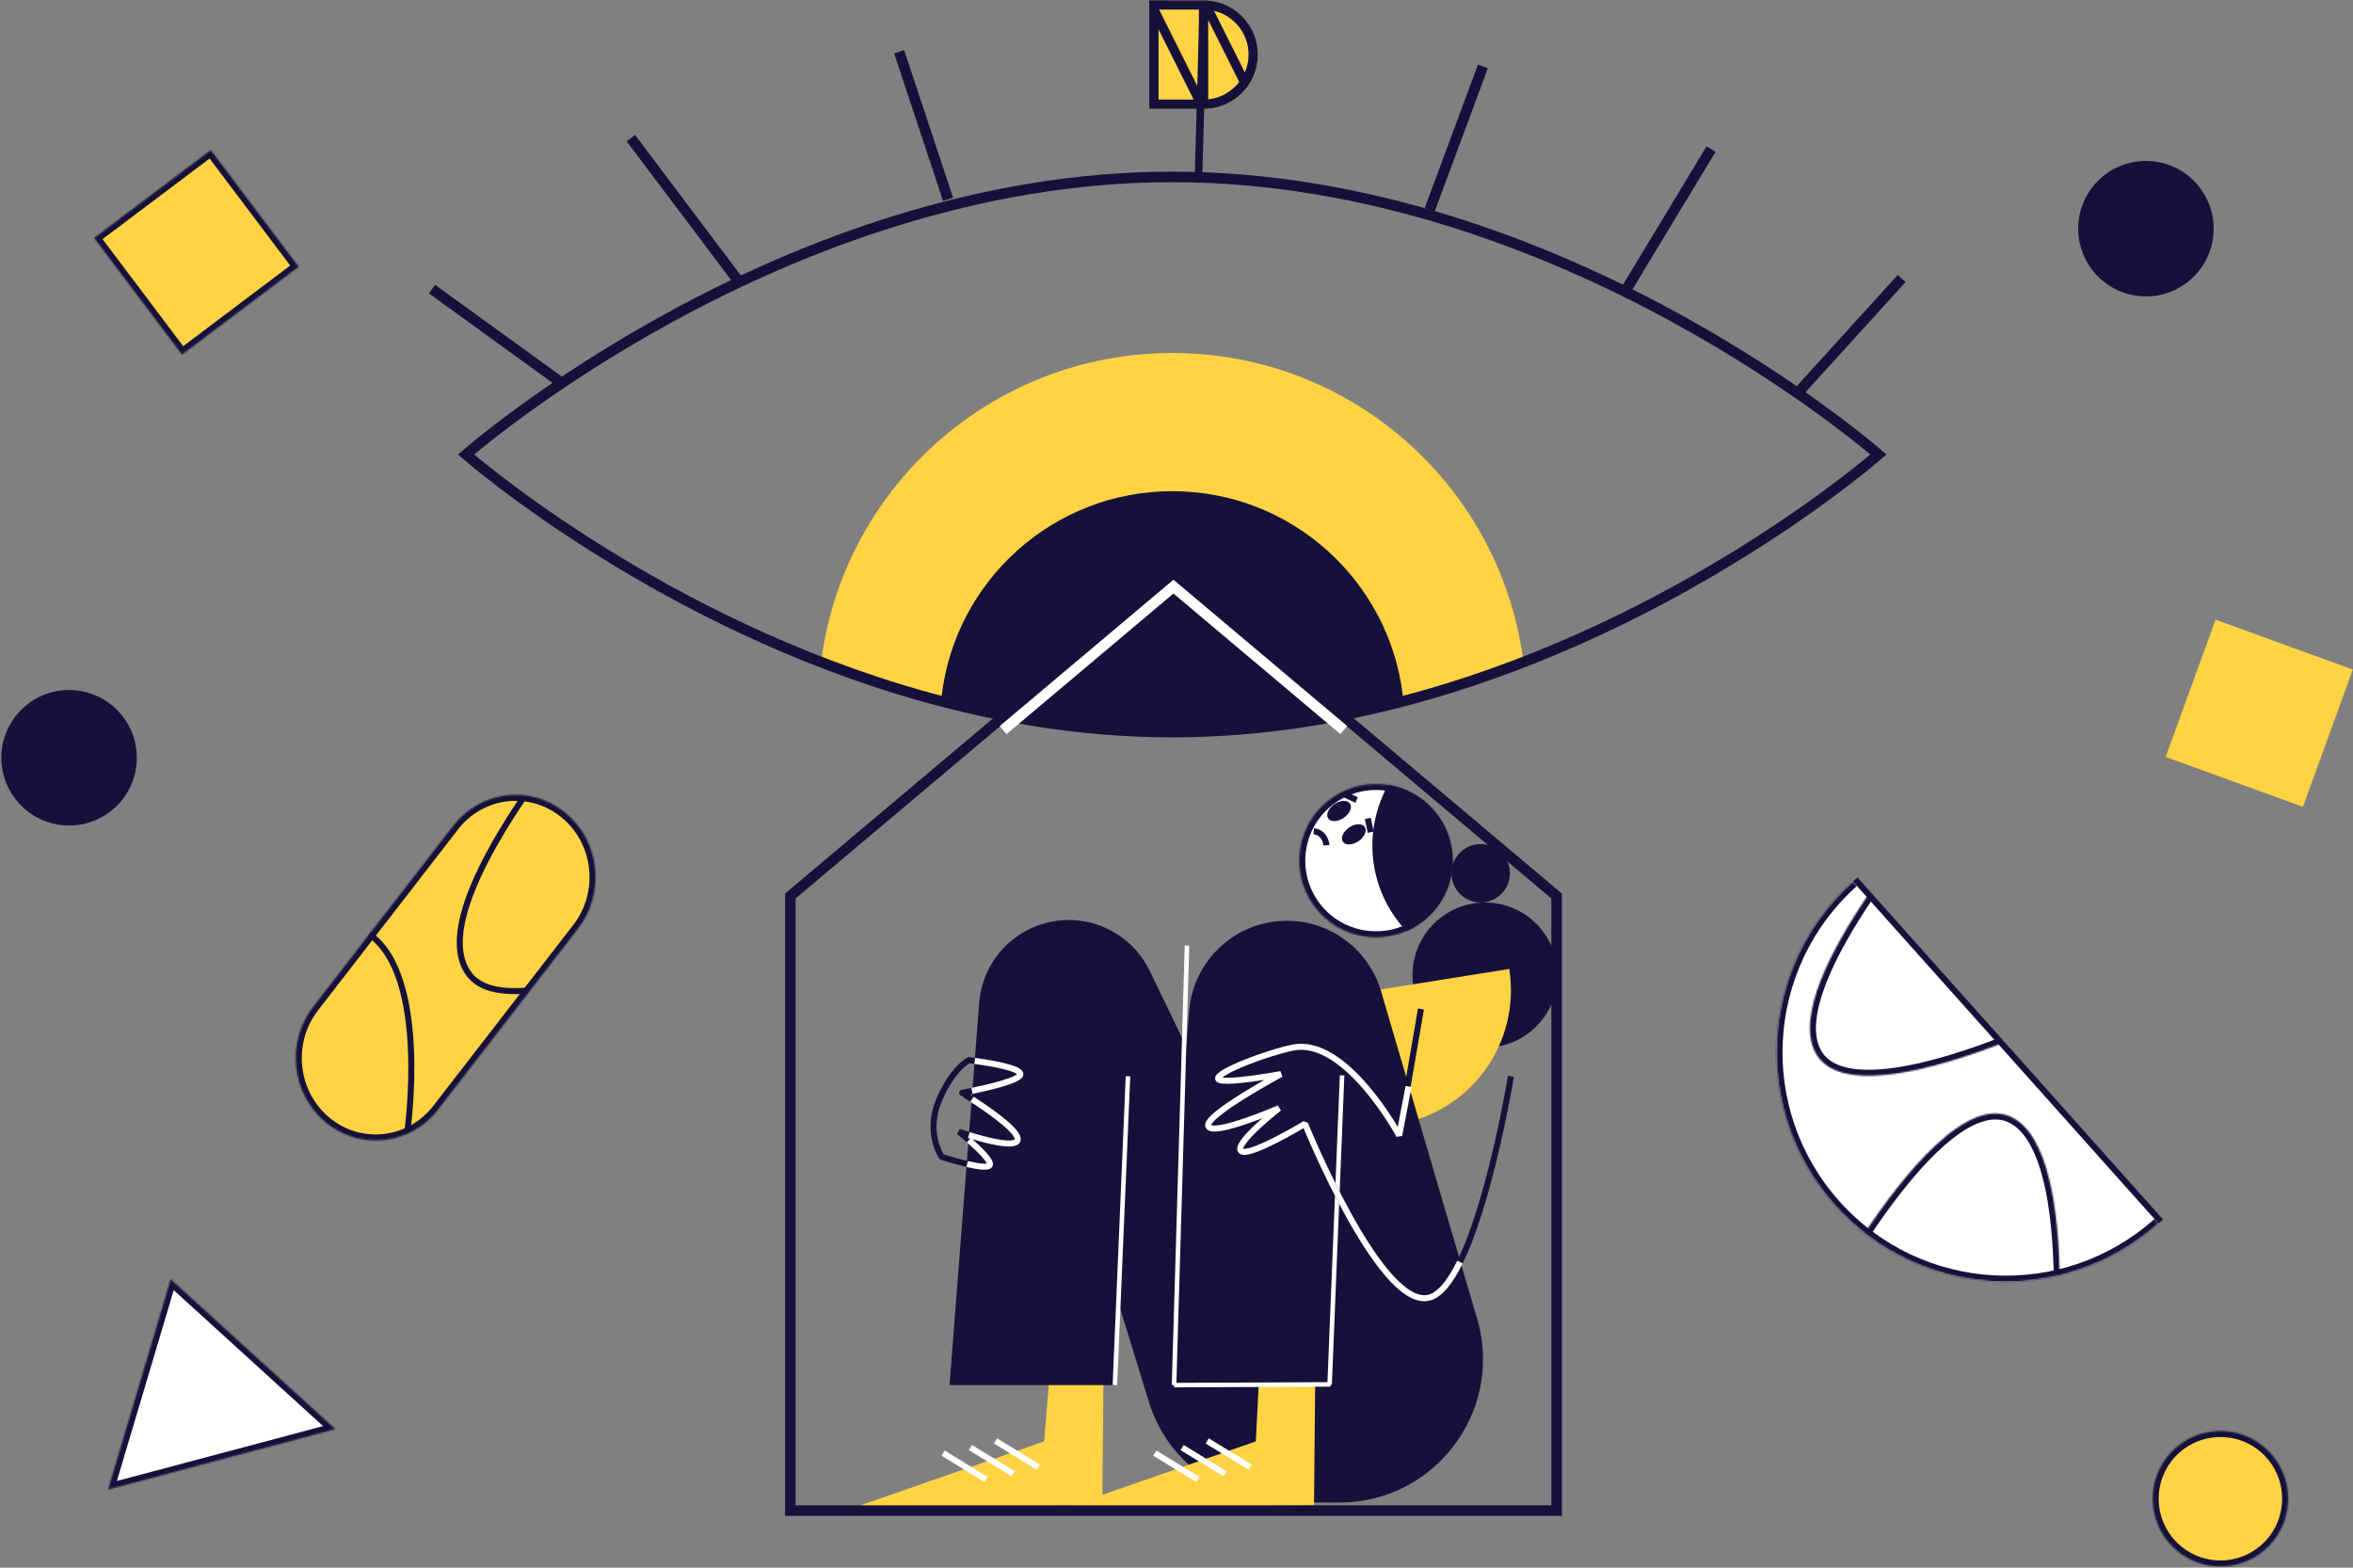 <svg width="1561" height="1040" viewBox="0 0 1561 1040" fill="none" xmlns="http://www.w3.org/2000/svg">
<rect x="0" y="0" width="1561" height="1040" fill="#808080" stroke="none"/>
<path d="M1010.92 441.261C939.188 463.242 860.375 477.854 777.693 477.854C695.011 477.854 616.198 463.242 544.461 441.261C558.19 324.645 657.375 234.18 777.693 234.18C898.01 234.18 997.187 324.645 1010.92 441.261Z" fill="#FFD343"/>
<path fill-rule="evenodd" clip-rule="evenodd" d="M800.294 0.22C809.516 0.701 818.202 4.701 824.562 11.397C830.921 18.093 834.468 26.974 834.472 36.208C834.484 44.004 831.953 51.592 827.265 57.822L798.439 0.173L800.294 0.22Z" fill="#FFD343"/>
<path fill-rule="evenodd" clip-rule="evenodd" d="M798.442 0.173H762.407L798.442 72.242V0.173Z" fill="#FFD343"/>
<path fill-rule="evenodd" clip-rule="evenodd" d="M798.442 72.242L762.407 0.173V72.242H798.442Z" fill="#FFD343"/>
<path fill-rule="evenodd" clip-rule="evenodd" d="M827.262 57.818C824.097 62.046 820.041 65.525 815.38 68.009C810.719 70.493 805.569 71.921 800.294 72.191L798.439 72.242V0.173L827.266 57.818H827.262Z" fill="#FFD343"/>
<path fill-rule="evenodd" clip-rule="evenodd" d="M768.585 36.208V19.44L791.901 66.064H768.585V36.208V36.208ZM795.353 59.161V6.351H768.954L795.353 59.161ZM825.851 48.076C827.427 44.433 828.304 40.422 828.304 36.208C828.304 22.122 818.522 10.299 805.396 7.166L825.851 48.076ZM801.531 13.255V65.906C809.896 65.047 817.238 60.732 822.107 54.406L801.531 13.255ZM801.983 0.345C801.83 0.326 801.684 0.313 801.531 0.3C801.124 0.269 800.711 0.237 800.298 0.218H800.285L762.413 0.173H762.407V72.242H798.506C799.109 72.242 799.707 72.23 800.298 72.198C800.711 72.18 801.124 72.148 801.531 72.116C812.051 71.22 821.287 65.81 827.275 57.826C827.281 57.82 827.287 57.814 827.287 57.814C827.993 56.872 828.654 55.907 829.258 54.897C832.576 49.449 834.483 43.054 834.483 36.208C834.483 17.501 820.226 2.118 801.983 0.345" fill="#16113B"/>
<path d="M985.189 694.998C1011.77 694.998 1033.31 673.453 1033.31 646.876C1033.31 620.299 1011.77 598.754 985.189 598.754C958.613 598.754 937.068 620.299 937.068 646.876C937.068 673.453 958.613 694.998 985.189 694.998Z" fill="#16113B"/>
<path d="M1001.23 642.839C1009.06 691.985 975.569 738.181 926.413 746.008C877.258 753.836 831.071 720.344 823.244 671.189" fill="#FFD343"/>
<path d="M732.08 912.548L731.25 998.649L565.682 1000.46L692.66 956.244L697.519 898.263" fill="#FFD343"/>
<path d="M688.835 973.347L660.379 955.935" stroke="white" stroke-width="4" stroke-miterlimit="10"/>
<path d="M672.209 977.738L643.744 960.334" stroke="white" stroke-width="4" stroke-miterlimit="10"/>
<path d="M654.107 981.457L625.651 964.044" stroke="white" stroke-width="4" stroke-miterlimit="10"/>
<mask id="path-13-inside-1" fill="white">
<path d="M884.264 528.864C861.003 544.634 854.933 576.261 870.703 599.514C884.644 620.072 910.98 627.201 932.969 617.687C935.849 616.432 938.658 614.904 941.353 613.075C964.605 597.314 970.683 565.678 954.914 542.425C946.706 530.322 934.223 522.883 920.839 520.736C908.497 518.766 895.413 521.311 884.264 528.864Z"/>
</mask>
<path d="M884.264 528.864C861.003 544.634 854.933 576.261 870.703 599.514C884.644 620.072 910.98 627.201 932.969 617.687C935.849 616.432 938.658 614.904 941.353 613.075C964.605 597.314 970.683 565.678 954.914 542.425C946.706 530.322 934.223 522.883 920.839 520.736C908.497 518.766 895.413 521.311 884.264 528.864Z" fill="white" stroke="#16113B" stroke-width="8" mask="url(#path-13-inside-1)"/>
<path d="M920.848 520.736C906.209 547.152 906.606 580.661 924.717 607.368C927.235 611.078 930 614.515 932.969 617.687C935.849 616.432 938.658 614.904 941.353 613.075C964.605 597.314 970.683 565.678 954.914 542.425C946.715 530.331 934.223 522.883 920.848 520.736Z" fill="#16113B"/>
<path d="M982.309 598.745C993.014 598.745 1001.69 590.067 1001.69 579.362C1001.69 568.657 993.014 559.979 982.309 559.979C971.604 559.979 962.926 568.657 962.926 579.362C962.926 590.067 971.604 598.745 982.309 598.745Z" fill="#16113B"/>
<path d="M891.458 542.579C895.464 539.863 897.327 535.619 895.619 533.099C893.91 530.579 889.278 530.738 885.272 533.453C881.266 536.169 879.403 540.414 881.111 542.934C882.819 545.454 887.452 545.295 891.458 542.579Z" fill="#16113B"/>
<path d="M901.237 558.073C905.243 555.357 907.106 551.113 905.398 548.593C903.689 546.073 899.057 546.231 895.051 548.947C891.045 551.663 889.182 555.908 890.89 558.428C892.598 560.948 897.231 560.789 901.237 558.073Z" fill="#16113B"/>
<path d="M909.354 552.117L907.401 542.964" stroke="#16113B" stroke-width="4" stroke-miterlimit="10"/>
<path d="M900.007 530.772L892.135 527.088" stroke="#16113B" stroke-width="4" stroke-miterlimit="10"/>
<path d="M880.028 560.748C880.028 560.748 879.26 552.164 871.542 551.508" stroke="#16113B" stroke-width="4" stroke-miterlimit="10"/>
<path d="M980.737 877.581L916.227 657.636C908.32 630.691 884.025 611.847 855.967 610.902C821.15 609.727 791.581 636.168 788.869 670.897L787.04 694.388L762.727 644.058C753.036 624.003 732.981 611.017 710.71 610.389C678.941 609.497 652.057 633.686 649.601 665.375L629.918 918.927H739.625L741.94 864.409L760.828 925.526C772.79 970.653 811.918 996.715 857.919 996.785L888.443 996.83C950.85 996.918 996.471 937.965 980.737 877.581Z" fill="#16113B"/>
<path d="M787.464 627.316L778.877 918.918" stroke="white" stroke-width="3" stroke-miterlimit="10"/>
<path d="M748.318 714.036L739.625 918.918" stroke="white" stroke-width="3" stroke-miterlimit="10"/>
<path d="M890.359 713.453L882.064 918.723" stroke="white" stroke-width="3" stroke-miterlimit="10"/>
<path d="M872.487 918.494L871.719 998.649L706.151 1000.46L833.129 956.244L835.038 918.662" fill="#FFD343"/>
<path d="M829.304 973.347L800.848 955.935" stroke="white" stroke-width="4" stroke-miterlimit="10"/>
<path d="M812.678 977.738L784.213 960.334" stroke="white" stroke-width="4" stroke-miterlimit="10"/>
<path d="M794.576 981.457L766.12 964.044" stroke="white" stroke-width="4" stroke-miterlimit="10"/>
<path d="M778.877 918.918L882.603 918.45" stroke="white" stroke-width="3" stroke-miterlimit="10"/>
<path d="M1002.37 714.036C1002.37 714.036 978.943 857.111 946.583 861.184C914.222 865.266 865.755 745.566 865.755 745.566C865.755 745.566 827.908 768.404 823.252 763.509C818.597 758.615 848.546 735.186 848.546 735.186C848.546 735.186 804.55 754.215 801.608 747.148C798.666 740.08 849.809 712.578 849.809 712.578C849.809 712.578 809.356 720.008 808.128 715.662C806.9 711.315 840.471 698.47 857.787 694.989C892.939 687.93 928.233 753.252 928.233 753.252L942.669 669.395" stroke="#16113B" stroke-width="4" stroke-miterlimit="10" stroke-linejoin="bevel"/>
<path d="M934.436 720.839L928.233 753.252C928.233 753.252 892.939 687.93 857.787 694.989C840.471 698.47 806.9 711.315 808.128 715.662C809.356 720.008 849.809 712.578 849.809 712.578C849.809 712.578 798.666 740.08 801.608 747.148C804.55 754.215 848.546 735.186 848.546 735.186C848.546 735.186 818.597 758.615 823.252 763.509C827.908 768.404 865.755 745.566 865.755 745.566C865.755 745.566 914.222 865.266 946.583 861.184C954.522 860.185 961.924 850.818 968.575 837.25" stroke="white" stroke-width="4" stroke-miterlimit="10" stroke-linejoin="bevel"/>
<path d="M642.851 703.337C642.851 703.337 677.465 707.322 676.917 712.764C676.37 718.197 637.409 725.088 637.957 725.088C638.505 725.088 676.917 748.65 675.106 756.256C673.295 763.872 636.146 750.823 636.146 750.823C636.146 750.823 659.346 769.314 656.536 773.122C653.727 776.92 624.732 767.503 624.732 767.503C624.732 767.503 613.856 751.556 622.921 729.991C631.976 708.417 642.851 703.337 642.851 703.337Z" stroke="#16113B" stroke-width="4" stroke-miterlimit="10" stroke-linejoin="bevel"/>
<path d="M646.624 703.819C655.581 705.035 677.353 708.439 676.917 712.764C676.52 716.706 655.906 721.414 644.827 723.703M641.6 772.222C648.536 773.839 655.256 774.853 656.536 773.121C658.344 770.671 649.378 762.137 642.758 756.367M644.827 729.259C655.928 736.378 676.441 750.65 675.106 756.256C673.781 761.83 653.523 756.334 642.758 752.987" stroke="white" stroke-width="4" stroke-miterlimit="10" stroke-linejoin="bevel"/>
<path d="M1032.66 1002.17H524.318V594.426L778.488 380.347L1032.66 594.426V1002.17Z" stroke="#16113B" stroke-width="7" stroke-miterlimit="10"/>
<path d="M1468.55 150.737C1469.09 175.554 1449.42 196.103 1424.59 196.642C1402.66 197.119 1384.05 181.791 1379.66 161.083C1379.09 158.362 1378.75 155.561 1378.69 152.681C1378.15 127.874 1397.82 107.316 1422.65 106.777C1435.57 106.494 1447.32 111.689 1455.7 120.223C1463.43 128.112 1468.3 138.846 1468.55 150.737Z" fill="#16113B"/>
<mask id="path-36-inside-2" fill="white">
<path d="M222.469 948.107L113.23 848.674L71.672 988.216L222.469 948.107Z"/>
</mask>
<path d="M222.469 948.107L113.23 848.674L71.672 988.216L222.469 948.107Z" fill="white" stroke="#16113B" stroke-width="8" mask="url(#path-36-inside-2)"/>
<mask id="path-37-inside-3" fill="white">
<path d="M1432.03 811.613C1369.39 867.598 1273.21 862.2 1217.23 799.554C1161.24 736.909 1166.64 640.736 1229.29 584.751"/>
</mask>
<path d="M1432.03 811.613C1369.39 867.598 1273.21 862.2 1217.23 799.554C1161.24 736.909 1166.64 640.736 1229.29 584.751" fill="white"/>
<path d="M1429.37 808.631C1368.37 863.143 1274.72 857.887 1220.21 796.889L1214.25 802.22C1271.7 866.513 1370.4 872.052 1434.7 814.596L1429.37 808.631ZM1220.21 796.889C1165.7 735.89 1170.96 642.246 1231.95 587.734L1226.62 581.769C1162.33 639.225 1156.79 737.927 1214.25 802.22L1220.21 796.889Z" fill="#16113B" mask="url(#path-37-inside-3)"/>
<line x1="1230.77" y1="583.437" x2="1433.47" y2="810.322" stroke="#16113B" stroke-width="4"/>
<mask id="path-40-inside-4" fill="white">
<path d="M1236.97 818.062C1261.45 781.187 1305.06 725.3 1335.41 741.582C1359.19 754.348 1365.63 803.344 1366.48 846.032"/>
</mask>
<path d="M1335.41 741.582L1337.3 738.057L1337.3 738.057L1335.41 741.582ZM1240.3 820.275C1252.49 801.909 1269.31 779.034 1286.72 762.814C1295.43 754.694 1304.08 748.451 1312.16 745.187C1320.18 741.953 1327.29 741.764 1333.52 745.106L1337.3 738.057C1328.36 733.258 1318.63 733.95 1309.17 737.768C1299.78 741.556 1290.3 748.536 1281.26 756.962C1263.16 773.834 1245.93 797.34 1233.63 815.849L1240.3 820.275ZM1333.52 745.106C1343.78 750.614 1351 764.486 1355.66 783.536C1360.25 802.301 1362.06 824.887 1362.48 846.112L1370.48 845.953C1370.05 824.49 1368.22 801.233 1363.43 781.636C1358.71 762.324 1350.82 745.315 1337.3 738.057L1333.52 745.106Z" fill="#16113B" mask="url(#path-40-inside-4)"/>
<mask id="path-42-inside-5" fill="white">
<path d="M1328.56 691.956C1287.31 708.003 1219.47 728.587 1204.04 697.801C1191.94 673.67 1214.89 629.903 1238.78 594.513"/>
</mask>
<path d="M1204.04 697.801L1200.46 699.593L1200.46 699.594L1204.04 697.801ZM1327.11 688.228C1306.56 696.22 1279.64 705.24 1256.07 708.478C1244.27 710.1 1233.61 710.227 1225.12 708.238C1216.7 706.267 1210.78 702.327 1207.61 696.008L1200.46 699.594C1205.01 708.668 1213.36 713.7 1223.29 716.027C1233.15 718.335 1244.92 718.086 1257.16 716.404C1281.68 713.035 1309.3 703.739 1330.01 695.683L1327.11 688.228ZM1207.61 696.009C1202.4 685.597 1204.48 670.096 1211.64 651.84C1218.69 633.856 1230.22 614.347 1242.09 596.751L1235.46 592.275C1223.45 610.069 1211.56 630.138 1204.19 648.918C1196.93 667.426 1193.59 685.874 1200.46 699.593L1207.61 696.009Z" fill="#16113B" mask="url(#path-42-inside-5)"/>
<path d="M1469.82 411.101L1436.71 502.165L1527.78 535.274L1560.89 444.21L1469.82 411.101Z" fill="#FFD343"/>
<mask id="path-45-inside-6" fill="white">
<path d="M62.439 157.86L120.733 235.261L198.134 176.968L139.841 99.567L62.439 157.86Z"/>
</mask>
<path d="M62.439 157.86L120.733 235.261L198.134 176.968L139.841 99.567L62.439 157.86Z" fill="#FFD343" stroke="#16113B" stroke-width="8" mask="url(#path-45-inside-6)"/>
<mask id="path-46-inside-7" fill="white">
<path d="M1517.97 993.331C1518.51 1018.15 1498.84 1038.7 1474.01 1039.24C1452.08 1039.71 1433.47 1024.38 1429.08 1003.68C1428.51 1000.96 1428.17 998.155 1428.11 995.275C1427.57 970.467 1447.24 949.909 1472.07 949.37C1484.99 949.088 1496.74 954.283 1505.12 962.817C1512.85 970.706 1517.71 981.431 1517.97 993.331Z"/>
</mask>
<path d="M1517.97 993.331C1518.51 1018.15 1498.84 1038.7 1474.01 1039.24C1452.08 1039.71 1433.47 1024.38 1429.08 1003.68C1428.51 1000.96 1428.17 998.155 1428.11 995.275C1427.57 970.467 1447.24 949.909 1472.07 949.37C1484.99 949.088 1496.74 954.283 1505.12 962.817C1512.85 970.706 1517.71 981.431 1517.97 993.331Z" fill="#FFD343" stroke="#16113B" stroke-width="8" mask="url(#path-46-inside-7)"/>
<path d="M90.763 501.742C91.302 526.559 71.628 547.108 46.803 547.647C24.867 548.124 6.261 532.796 1.87 512.088C1.296 509.366 0.96 506.566 0.899 503.686C0.36 478.878 20.034 458.321 44.859 457.782C57.775 457.499 69.525 462.694 77.909 471.228C85.648 479.117 90.507 489.851 90.763 501.742Z" fill="#16113B"/>
<path d="M1246.15 301.534C1246.15 301.534 1127.64 405.605 958.88 457.269C903.143 474.347 841.92 485.699 777.684 485.699C713.448 485.699 652.225 474.347 596.488 457.269C427.73 405.605 309.215 301.534 309.215 301.534C309.215 301.534 518.965 117.369 777.693 117.369C1036.42 117.369 1246.15 301.534 1246.15 301.534Z" stroke="#16113B" stroke-width="7" stroke-miterlimit="10"/>
<path d="M930.68 461.695C883.628 476.113 831.928 485.699 777.693 485.699C723.458 485.699 671.767 476.105 624.705 461.695C633.716 385.206 698.774 325.864 777.693 325.864C856.612 325.864 921.669 385.197 930.68 461.695Z" fill="#16113B"/>
<path d="M372.682 254.128L286.616 191.818" stroke="#16113B" stroke-width="7" stroke-miterlimit="10"/>
<path d="M489.219 185.537L418.507 91.643" stroke="#16113B" stroke-width="7" stroke-miterlimit="10"/>
<path d="M628.972 132.247L596.497 34.325" stroke="#16113B" stroke-width="7" stroke-miterlimit="10"/>
<path d="M795.159 114.913L798.127 8.74" stroke="#16113B" stroke-width="5" stroke-miterlimit="10"/>
<path d="M1193 260.268L1261.55 184.786" stroke="#16113B" stroke-width="7" stroke-miterlimit="10"/>
<path d="M1078.37 192.869L1135.14 98.879" stroke="#16113B" stroke-width="7" stroke-miterlimit="10"/>
<path d="M948.456 139.226L983.767 44.052" stroke="#16113B" stroke-width="7" stroke-miterlimit="10"/>
<path d="M665.494 484.356L778.488 389.182L891.482 484.356" stroke="white" stroke-width="7" stroke-miterlimit="10"/>
<mask id="path-58-inside-8" fill="white">
<path d="M249.184 756.619C237.593 756.619 225.932 752.723 216.17 744.692C193.279 725.874 189.525 691.49 207.777 667.902L300.637 547.876C318.889 524.279 352.239 520.41 375.13 539.227C398.02 558.045 401.774 592.429 383.522 616.017L290.663 736.052C280.194 749.577 264.76 756.619 249.184 756.619Z"/>
</mask>
<path d="M249.184 756.619C237.593 756.619 225.932 752.723 216.17 744.692C193.279 725.874 189.525 691.49 207.777 667.902L300.637 547.876C318.889 524.279 352.239 520.41 375.13 539.227C398.02 558.045 401.774 592.429 383.522 616.017L290.663 736.052C280.194 749.577 264.76 756.619 249.184 756.619Z" fill="#FFD343" stroke="#16113B" stroke-width="8" mask="url(#path-58-inside-8)"/>
<path d="M244.962 619.842C284.849 647.432 270.295 750.207 270.295 750.207" stroke="#16113B" stroke-width="4" stroke-miterlimit="10"/>
<path d="M349.759 657.218C330.076 658.605 315.125 655.489 308.464 641.884C295.398 615.186 321.897 566.65 347.411 528.936" stroke="#16113B" stroke-width="4" stroke-miterlimit="10"/>
</svg>
